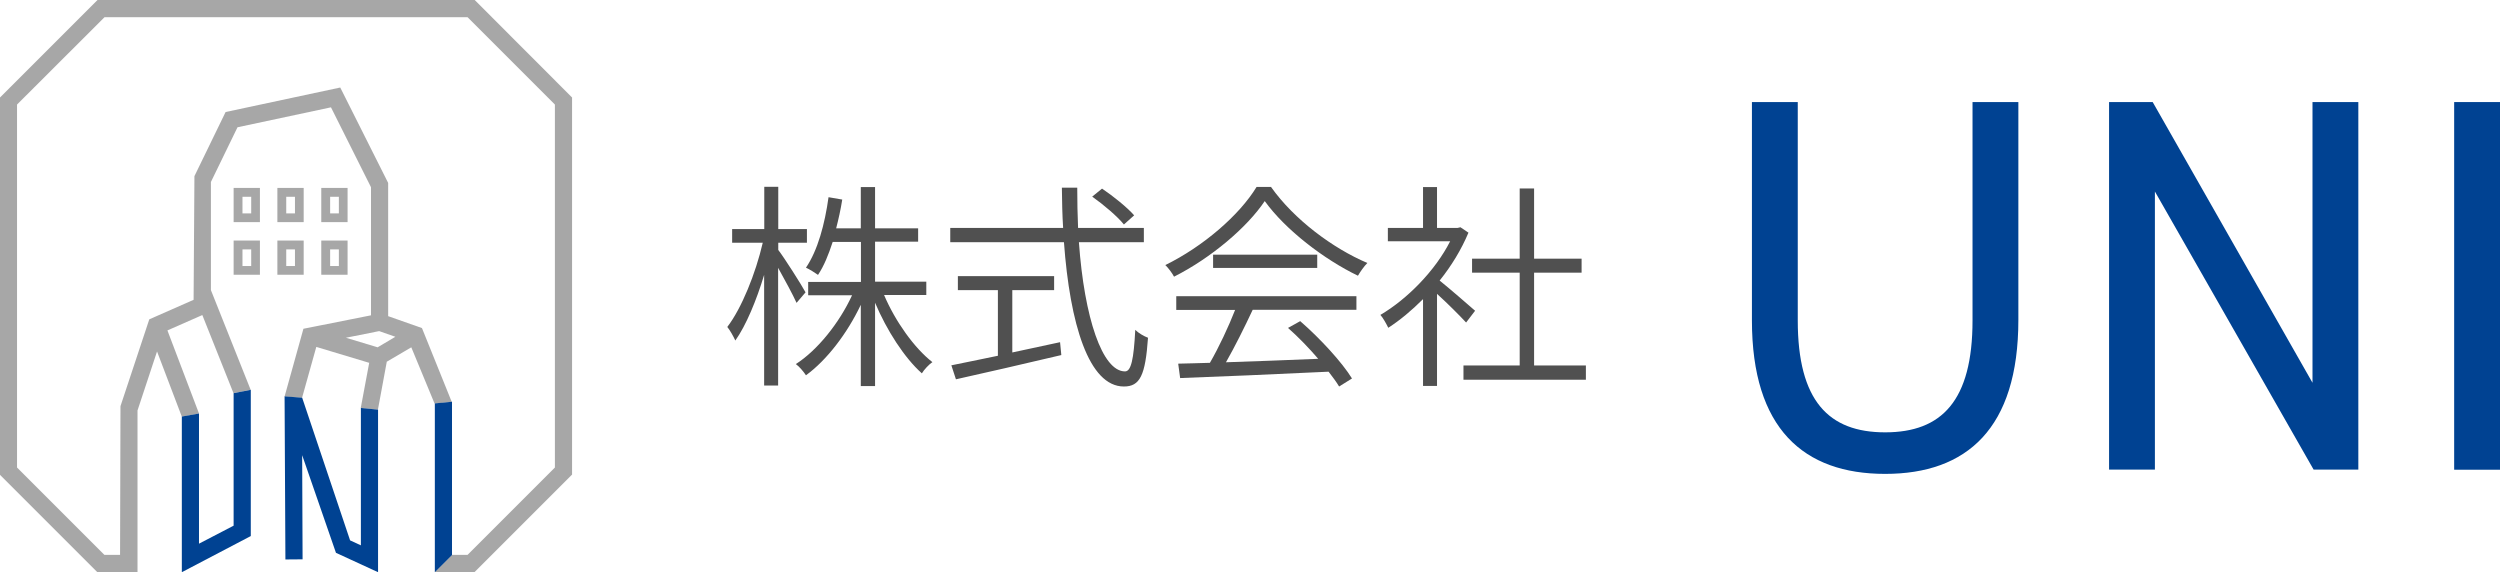 <?xml version="1.0" encoding="UTF-8"?>
<svg id="_イヤー_2" data-name="レイヤー 2" xmlns="http://www.w3.org/2000/svg" viewBox="0 0 180.53 41.32">
  <defs>
    <style>
      .cls-1 {
        fill: #004292;
      }

      .cls-2, .cls-3 {
        fill: #505050;
      }

      .cls-4, .cls-3 {
        opacity: .5;
      }
    </style>
  </defs>
  <g id="_イヤー_1-2" data-name="レイヤー 1">
    <g>
      <g>
        <g>
          <path class="cls-2" d="M57.52,21.87c-.24-.54-.85-1.67-1.33-2.53v8.5h-1.01v-7.99c-.55,1.83-1.31,3.66-2.08,4.74-.13-.28-.38-.74-.58-.98,1.03-1.34,2.05-3.87,2.56-6.08h-2.21v-.99h2.32v-3.05h1.01v3.05h2.07v.99h-2.07v.52c.43,.55,1.71,2.57,1.97,3.06l-.65,.76Zm6.32-.57c.81,1.91,2.19,3.84,3.49,4.85-.25,.17-.6,.54-.76,.81-1.26-1.12-2.54-3.11-3.38-5.1v6.02h-1.03v-5.87c-.98,2.07-2.46,4-3.96,5.09-.16-.25-.47-.62-.73-.81,1.56-1,3.14-2.97,4.06-4.97h-3.17v-.96h3.81v-2.89h-2.04c-.3,.92-.63,1.74-1.06,2.38-.19-.14-.62-.41-.87-.52,.85-1.25,1.36-3.14,1.63-5.09l.99,.17c-.11,.71-.27,1.42-.44,2.08h1.78v-2.98h1.03v2.98h3.11v.96h-3.11v2.89h3.7v.96h-3.05Z"/>
          <path class="cls-2" d="M77.91,17.49c.39,5.46,1.69,9.33,3.33,9.33,.44,0,.63-.87,.74-3,.24,.24,.63,.46,.92,.57-.19,2.72-.58,3.52-1.74,3.52-2.54,0-3.9-4.53-4.33-10.42h-8.21v-1.03h8.15c-.06-.95-.08-1.93-.09-2.91h1.11c0,.99,.02,1.97,.06,2.91h4.75v1.03h-4.69Zm-4.8,7.96c1.12-.24,2.31-.49,3.44-.74l.09,.93c-2.68,.63-5.61,1.31-7.61,1.75l-.33-1.01c.88-.17,2.07-.43,3.36-.69v-4.74h-2.89v-1.01h6.95v1.01h-3.02v4.5Zm8.05-9.24c-.46-.57-1.45-1.42-2.29-2.01l.71-.58c.82,.55,1.83,1.37,2.32,1.93l-.74,.66Z"/>
          <path class="cls-2" d="M91.79,13.51c1.66,2.34,4.45,4.42,6.95,5.48-.24,.24-.51,.63-.68,.92-2.45-1.18-5.24-3.32-6.73-5.39-1.28,1.91-3.88,4.11-6.55,5.46-.13-.25-.41-.63-.63-.84,2.72-1.33,5.35-3.6,6.59-5.64h1.06Zm-6.84,7.88h13v.98h-7.49c-.57,1.22-1.28,2.65-1.93,3.79,2.02-.06,4.36-.16,6.66-.25-.66-.77-1.44-1.58-2.18-2.23l.88-.49c1.45,1.26,3.02,2.97,3.74,4.14l-.93,.58c-.19-.32-.46-.68-.76-1.07-3.9,.19-8.02,.36-10.72,.46l-.14-1.04c.68-.02,1.45-.03,2.29-.06,.65-1.12,1.36-2.64,1.82-3.82h-4.25v-.98Zm10.17-3v.96h-7.52v-.96h7.52Z"/>
          <path class="cls-2" d="M105.87,23.29c-.43-.47-1.37-1.41-2.1-2.07v6.65h-1.01v-6.27c-.82,.82-1.67,1.53-2.51,2.07-.13-.27-.39-.74-.57-.93,1.91-1.12,3.95-3.17,5.04-5.32h-4.5v-.96h2.54v-2.95h1.01v2.95h1.48l.21-.05,.58,.39c-.51,1.22-1.23,2.4-2.08,3.46,.71,.57,2.15,1.82,2.56,2.18l-.65,.85Zm8.65,3.1v1.03h-8.84v-1.03h4.06v-6.7h-3.44v-1.01h3.44v-5.07h1.04v5.07h3.43v1.01h-3.43v6.7h3.74Z"/>
        </g>
        <g>
          <path class="cls-1" d="M145.75,7.37v15.73c0,7.85-3.73,11.12-9.62,11.12s-9.62-3.27-9.62-11.08V7.37h3.31v15.77c0,5.81,2.23,8.08,6.31,8.08s6.31-2.27,6.31-8.08V7.37h3.31Z"/>
          <path class="cls-1" d="M170.3,7.37v26.54h-3.23l-11.46-20.08v20.08h-3.31V7.37h3.15l11.54,20.27V7.37h3.31Z"/>
          <path class="cls-1" d="M180.53,33.92h-3.31V7.37h3.31v26.54Z"/>
        </g>
      </g>
      <g>
        <path class="cls-3" d="M34.28,0H7.04L0,7.04v27.25l7.04,7.04h2.89v-11.69l1.41-4.26,1.79,4.71,1.24-.23-2.28-6,2.52-1.11,2.25,5.64,1.24-.24-2.87-7.2v-7.81l1.92-3.95,6.75-1.44,2.89,5.77v9.25l-4.88,.97-1.36,4.89,1.26,.1,1.03-3.68,3.82,1.15-.61,3.26,1.24,.12,.64-3.46,1.77-1.04,1.68,4.06,1.24-.12-2.15-5.33-2.44-.86V13.21l-3.46-6.89-8.28,1.77-2.25,4.63-.06,8.93-3.2,1.41-2.08,6.27-.03,10.74h-1.13l-6.31-6.31V7.55L7.55,1.24h26.21l6.31,6.31v26.21l-6.31,6.31h-1.13l-1.24,1.24h2.88l7.04-7.04V7.04L34.28,0Zm-5.73,24.32l-1.28,.76-2.29-.69,2.4-.48,1.17,.41Z"/>
        <g>
          <polygon class="cls-1" points="16.87 37.96 14.37 39.26 14.37 29.86 13.13 30.08 13.13 41.32 18.11 38.71 18.11 28.15 16.87 28.39 16.87 37.96"/>
          <polygon class="cls-1" points="27.3 29.58 26.06 29.46 26.06 39.38 25.28 39.02 21.82 28.72 21.82 28.72 20.55 28.62 20.55 28.62 20.61 40.4 21.85 40.39 21.82 32.87 24.26 39.92 27.3 41.32 27.3 29.58 27.3 29.58"/>
        </g>
        <polygon class="cls-1" points="32.64 40.08 32.64 29.01 31.4 29.13 31.4 41.32 32.64 40.08"/>
        <g class="cls-4">
          <g>
            <path class="cls-2" d="M18.77,16.04h-1.9v-2.47h1.9v2.47Zm-1.26-.63h.63v-1.2h-.63v1.2Z"/>
            <path class="cls-2" d="M21.93,16.04h-1.9v-2.47h1.9v2.47Zm-1.26-.63h.63v-1.2h-.63v1.2Z"/>
            <path class="cls-2" d="M25.1,16.04h-1.9v-2.47h1.9v2.47Zm-1.26-.63h.63v-1.2h-.63v1.2Z"/>
          </g>
          <g>
            <path class="cls-2" d="M18.77,19.84h-1.9v-2.47h1.9v2.47Zm-1.26-.63h.63v-1.2h-.63v1.2Z"/>
            <path class="cls-2" d="M21.93,19.84h-1.9v-2.47h1.9v2.47Zm-1.26-.63h.63v-1.2h-.63v1.2Z"/>
            <path class="cls-2" d="M25.1,19.84h-1.9v-2.47h1.9v2.47Zm-1.26-.63h.63v-1.2h-.63v1.2Z"/>
          </g>
        </g>
      </g>
    </g>
  </g>
</svg>